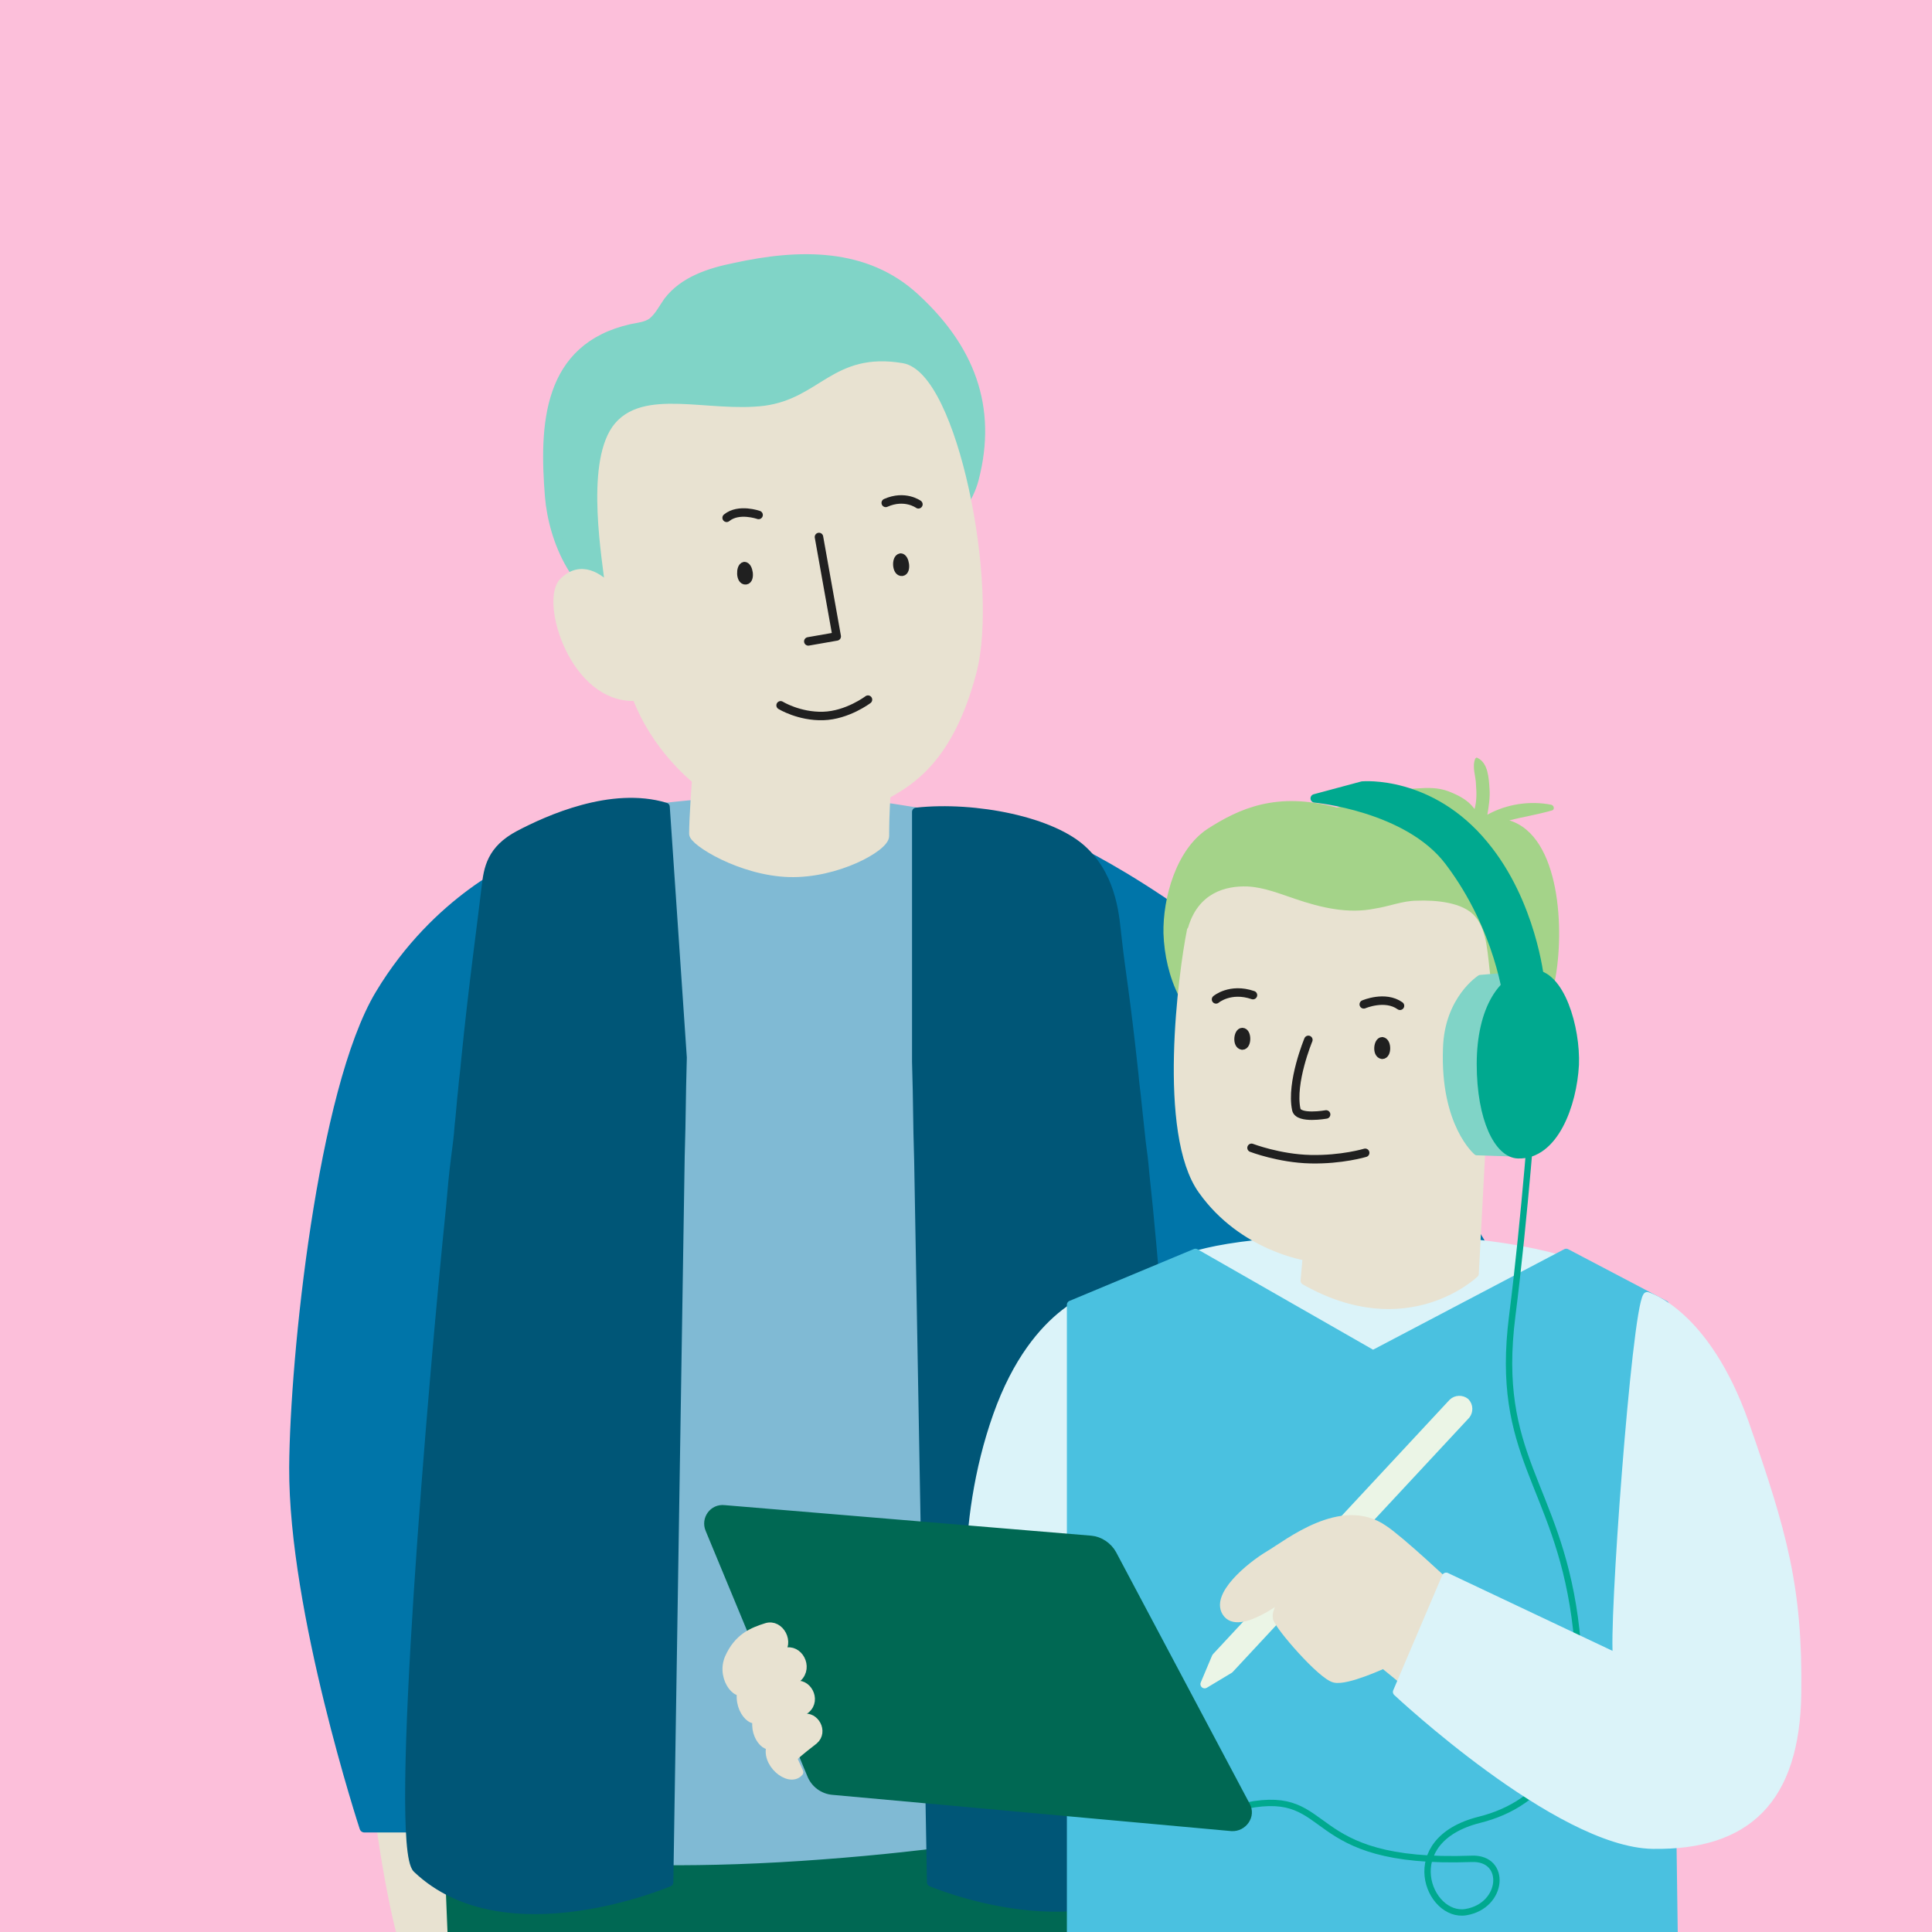 <?xml version="1.0" encoding="utf-8"?>
<!-- Generator: Adobe Illustrator 27.4.1, SVG Export Plug-In . SVG Version: 6.00 Build 0)  -->
<svg version="1.1" id="Layer_1" xmlns="http://www.w3.org/2000/svg" xmlns:xlink="http://www.w3.org/1999/xlink" x="0px" y="0px"
	 viewBox="0 0 272 272" style="enable-background:new 0 0 272 272;" xml:space="preserve">
<rect x="0" y="0" width="272" height="272" fill="#808080" stroke="none"/>
<style type="text/css">
	.st0{clip-path:url(#SVGID_00000155115339080054639080000000883486717224453253_);}
	.st1{fill:#FCBFDA;}
	
		.st2{clip-path:url(#SVGID_00000101820079065008912780000003341378447832503739_);fill:#E8E2D1;stroke:#E8E2D1;stroke-width:1.16;stroke-linecap:round;stroke-linejoin:round;stroke-miterlimit:10;}
	
		.st3{clip-path:url(#SVGID_00000101820079065008912780000003341378447832503739_);fill:#006853;stroke:#006853;stroke-width:1.931;stroke-linecap:round;stroke-linejoin:round;stroke-miterlimit:10;}
	.st4{clip-path:url(#SVGID_00000101820079065008912780000003341378447832503739_);}
	.st5{fill:#0075A9;stroke:#0075A9;stroke-width:1.372;stroke-linecap:round;stroke-linejoin:round;stroke-miterlimit:10;}
	
		.st6{fill-rule:evenodd;clip-rule:evenodd;fill:#0075A9;stroke:#0075A9;stroke-width:1.372;stroke-linecap:round;stroke-linejoin:round;stroke-miterlimit:10;}
	.st7{fill:#80BAD4;stroke:#80BAD4;stroke-width:1.194;stroke-linecap:round;stroke-linejoin:round;stroke-miterlimit:10;}
	.st8{fill:#005677;stroke:#005677;stroke-width:1.194;stroke-linecap:round;stroke-linejoin:round;stroke-miterlimit:10;}
	.st9{fill:#80D4C7;stroke:#80D4C7;stroke-width:1.16;stroke-linecap:round;stroke-linejoin:round;stroke-miterlimit:10;}
	
		.st10{fill-rule:evenodd;clip-rule:evenodd;fill:#E8E2D1;stroke:#E8E2D1;stroke-width:1.16;stroke-linecap:round;stroke-linejoin:round;stroke-miterlimit:10;}
	.st11{fill:none;stroke:#202020;stroke-width:1.194;stroke-linecap:round;stroke-linejoin:round;stroke-miterlimit:10;}
	.st12{fill:#DBF3F9;stroke:#DBF3F9;stroke-width:1.194;stroke-linecap:round;stroke-linejoin:round;stroke-miterlimit:10;}
	.st13{fill:#4AC1E0;stroke:#4AC1E0;stroke-width:1.194;stroke-linecap:round;stroke-linejoin:round;stroke-miterlimit:10;}
	.st14{fill:#A4D389;}
	.st15{fill:#E8E2D1;stroke:#E8E2D1;stroke-width:1.194;stroke-linecap:round;stroke-linejoin:round;stroke-miterlimit:10;}
	.st16{fill:#80D4C7;stroke:#80D4C7;stroke-width:0.895;stroke-linecap:round;stroke-linejoin:round;stroke-miterlimit:10;}
	.st17{fill:#00A98F;stroke:#00A98F;stroke-width:1.194;stroke-miterlimit:10;}
	.st18{fill:#00A98F;stroke:#00A98F;stroke-width:1.194;stroke-linecap:round;stroke-linejoin:round;stroke-miterlimit:10;}
	.st19{fill:none;stroke:#00A98F;stroke-width:0.895;stroke-linecap:round;stroke-linejoin:round;stroke-miterlimit:10;}
	.st20{fill:#EBF5E6;stroke:#EBF5E6;stroke-width:1.194;stroke-linecap:round;stroke-linejoin:round;stroke-miterlimit:10;}
	.st21{fill:#006853;stroke:#006853;stroke-width:1.194;stroke-linecap:round;stroke-linejoin:round;stroke-miterlimit:10;}
</style>
<g>
	<g>
		<defs>
			<rect id="SVGID_1_" y="0" width="272" height="272"/>
		</defs>
		<clipPath id="SVGID_00000078045729325511493910000001262822664485326761_">
			<use xlink:href="#SVGID_1_"  style="overflow:visible;"/>
		</clipPath>
		<g style="clip-path:url(#SVGID_00000078045729325511493910000001262822664485326761_);">
			<rect y="0" class="st1" width="272" height="272"/>
		</g>
	</g>
	<g>
		<defs>
			<rect id="SVGID_00000067953372749621077250000006881165234324105634_" y="0" width="272" height="272"/>
		</defs>
		<clipPath id="SVGID_00000147193611725294181040000003826013285595691155_">
			<use xlink:href="#SVGID_00000067953372749621077250000006881165234324105634_"  style="overflow:visible;"/>
		</clipPath>
		
			<path style="clip-path:url(#SVGID_00000147193611725294181040000003826013285595691155_);fill:#E8E2D1;stroke:#E8E2D1;stroke-width:1.16;stroke-linecap:round;stroke-linejoin:round;stroke-miterlimit:10;" d="
			M53.3,255.2c0,0,2.2,17.4,5.1,22.7s13.4,3.8,13.4,3.8l-2.5-28.8L53.3,255.2z"/>
		
			<path style="clip-path:url(#SVGID_00000147193611725294181040000003826013285595691155_);fill:#006853;stroke:#006853;stroke-width:1.931;stroke-linecap:round;stroke-linejoin:round;stroke-miterlimit:10;" d="
			M158.9,238.1c0,0,1,46.7,0,49.8c-1.3,3.8-93.7,3.5-94.1,0.8c-0.4-2.7-2.2-52.1-2.2-52.1"/>
		<g style="clip-path:url(#SVGID_00000147193611725294181040000003826013285595691155_);">
			<path class="st5" d="M73.2,121.7c0,0-11.6,4.8-19.7,18.3c-8.1,13.5-12,51-12.1,66.6c-0.1,20.2,9.9,50.7,9.9,50.7h23.1L73.2,121.7
				z"/>
			<path class="st6" d="M213.8,187.2c-0.6-6.8-14.2-26.6-22.7-36.2c-19.6-22.2-40.6-31.7-40.6-31.7c-13.5,2.5-4.4,44.9-3.9,47.3
				c0,0.1,0,0.1,0,0.1l33.2,25.6l-23,18.9l6,22.2c0,0,17-7,30-15.7C205.8,209.1,214.4,194,213.8,187.2z"/>
			<path class="st7" d="M86.5,114.5c0,0-9.9,3.9-13.4,7.6c0,0-5.1,47.9-8.1,79.9c-3,32-8,39.8-3.1,57.1c0,0,17.7,4.5,50.8,2.3
				c33.2-2.2,49.2-7.7,49.2-7.7l-12.1-135.4c0,0-26.4-5.9-37.9-5.9C100.5,112.5,86.5,114.5,86.5,114.5z"/>
			<path class="st8" d="M129,114.3l0,35.2l0.1,4l0.1,6.1l0.1,3.8l1.8,101.6c0,0,22,9.4,34.3-2.4c3.3-3.2-1.3-68.4-3.7-92.7l-0.5-4.8
				c-0.1-1.4-0.3-2.9-0.5-4.4c-0.2-1.9-0.4-3.8-0.6-5.6c-0.1-1.2-0.3-2.4-0.4-3.7c-1.3-12.1-1.8-14-2.4-19.5
				c-0.3-2.4-0.5-8.1-4.7-12.1C148.3,115.6,137.3,113.4,129,114.3z"/>
			<path class="st8" d="M58.7,263.1c12.4,11.8,35.5,1.9,35.5,1.9l0.8-51.1l0.8-51.1l0.1-3.9l0.1-5.9l0.1-4.1l-2.4-35.3
				c-7.6-2.3-16.6,1.8-20.6,3.9c-4,2.1-4.4,4.8-4.7,7.4c-0.6,5.2-1.8,13.6-2.9,24.6c-0.1,1.3-0.3,2.6-0.4,3.9
				c-0.2,1.7-0.3,3.4-0.5,5.1c-0.1,1.5-0.3,3-0.5,4.5c-0.3,2.3-0.5,4.6-0.7,6.9C60.9,194.2,55.3,259.9,58.7,263.1z"/>
			<path class="st9" d="M108.5,84.9c3.2,0.8,6.8,1.1,9.8,2.3c2.3,0.9,3.5,2.3,6.3,1.1c1.8-0.9,3.2-2.2,4.1-3.9
				c1.7-3.4,1.6-6.8,4.1-9.8c1.9-2.4,3.6-4.1,4.4-7.1c2.7-10.3-0.7-18.6-8.3-25.6c-7-6.5-16.4-6.3-25.5-4.3
				c-3.5,0.7-7.2,1.9-9.4,4.8c-0.7,1-1.3,2.2-2.2,2.9c-0.8,0.6-1.9,0.7-2.9,0.9c-12,2.7-12.4,13.7-11.6,23.7
				C77.8,76,81.2,84.4,88,85.6c4.1,0.7,7.9-1.5,11.9-1.9C102.9,83.4,105.7,84.2,108.5,84.9z"/>
			<path class="st10" d="M79.3,81.9c2.5-2.5,5.1-0.6,6.5,0.9c-0.4-3.9-2.8-17.1,0.9-22.4c3.8-5.3,13-1.7,21-2.7
				c8.1-1.1,9.8-7.6,19.3-6c7.2,1.2,13.1,30.7,9.9,42.9c-3.2,12.2-8.7,15.4-12.1,17.3c0,0-0.2,2.5-0.2,5.8c0,1.6-6.8,5.4-13.5,5.2
				c-6.8-0.2-13.5-4.4-13.5-5.5c0-2.3,0.4-7.6,0.4-7.6c-0.2-0.2-5.7-4.5-8.4-11.7C80.8,98.6,76.6,84.6,79.3,81.9z"/>
			<path class="st11" d="M126.8,78.5c0.6,0,0.9,1.9,0.2,2C126.2,80.6,126.1,78.6,126.8,78.5z"/>
			<path class="st11" d="M104.8,79.7c0.6,0,0.9,1.9,0.2,2C104.2,81.8,104.2,79.8,104.8,79.7z"/>
			<path class="st11" d="M122.2,98.5c0,0-2.9,2.2-6.3,2.3c-3.4,0.1-6-1.5-6-1.5"/>
			<polyline class="st11" points="115.3,75.6 117.8,89.6 113.8,90.3 			"/>
			<path class="st11" d="M129.3,71c0,0-1.9-1.4-4.6-0.2"/>
			<path class="st11" d="M106.8,72.5c0,0-2.8-1-4.5,0.4"/>
		</g>
		<g style="clip-path:url(#SVGID_00000147193611725294181040000003826013285595691155_);">
			<path class="st12" d="M155.3,182.1c0,0-9.4,1.7-14.9,17.2c-5.5,15.5-3.9,31.3-2.5,34.9c1.4,3.7,27.4-1,27-4.9
				c-0.2-2-7.6-25.1-7.6-25.1S156.1,183.2,155.3,182.1z"/>
			<path class="st12" d="M223,178.5c0,0-8.3-4.2-30.2-4.1c-21.9,0.1-26.5,3.1-26.5,3.1l-2.6,26.3l56,1.3L223,178.5z"/>
			<polygon class="st13" points="168.3,176.4 150.8,183.7 150.8,279 235.7,279 234.4,183.7 220.5,176.4 193.3,190.7 			"/>
			<path class="st14" d="M212.5,115.5c1.9-0.5,3.9-0.8,6-1.4c0.4-0.1,0.3-0.7-0.1-0.8c-3-0.6-6.3-0.1-9,1.4c0.2-1.2,0.4-2.4,0.3-3.7
				c-0.1-1.5-0.2-3.6-1.7-4.3c-0.1-0.1-0.2,0-0.3,0.1c-0.5,1.2,0.1,2.5,0.1,3.7c0.1,1.2,0.1,2.3-0.2,3.4c-0.3-0.3-0.8-1.4-3.7-2.5
				c-2.9-1.1-5.9,0.2-8.9-0.5c-3-0.7-3.8,2.3-6.8,2.8c-8.4-2.3-13.7,0.1-18.2,3c-4.4,2.9-6.3,9.7-6.2,14.7c0.1,3,0.8,6.2,2.2,8.9
				c1.4,2.7,4.2,3.3,5.5,6.3c0.7,1.7,1.1,3.6,2.1,5.2c0.9,1.4,2.2,2.4,3.8,3c2.4,0.9,3.3-0.4,5.2-1.3c2.5-1.1,5.6-1.6,8.1-2.5
				c2.3-0.7,4.6-1.5,7-1.6c3.4,0,6.9,1.6,10.2,0.8c6.8-1.6,10-6.7,11-12.1C220.3,131.1,219.7,117.7,212.5,115.5z"/>
			<path class="st15" d="M215,146.7c-2.2-1.9-4.5-2.3-5.6-1c0.1-3.2,0.1-4.5-0.1-7.6c-0.5-4-0.5-6.7-2-8.6c-1.5-1.9-5.3-2.2-7.8-2.1
				c-1.9,0-3.8,0.8-5.8,1.1c-3.9,0.8-7.8-0.1-11.6-1.4c-2.1-0.7-4.3-1.6-6.5-1.7c-2.9-0.1-6.5,0.8-7.8,5.5c0,0,0,0.1-0.1,0.1
				c-1.2,5.9-4.2,28.6,1.6,36.6c5.7,8,14.7,9.3,14.7,9.3l-0.3,3.4c14.4,8.2,23.9-1,23.9-1l1-18.9C216.2,160.4,217.5,148.8,215,146.7
				z"/>
			<g>
				<path class="st11" d="M174.9,145.3c-0.6,0-0.8,1.8,0,1.9C175.6,147.2,175.6,145.3,174.9,145.3z"/>
				<path class="st11" d="M194.6,146.6c-0.6,0-0.8,1.8,0,1.9C195.3,148.5,195.3,146.7,194.6,146.6z"/>
				<path class="st11" d="M176.2,161.6c0,0,3.9,1.5,8.3,1.6c4.4,0.1,7.7-0.9,7.7-0.9"/>
				<path class="st11" d="M184.2,146.4c0,0-2.5,6-1.7,9.8c0.3,1.4,4.2,0.7,4.2,0.7"/>
				<path class="st11" d="M171.2,140.7c0,0,2-1.7,5.2-0.6"/>
				<path class="st11" d="M192,141.4c0,0,3-1.3,5.1,0.2"/>
			</g>
			<path class="st16" d="M213.7,162.4l-5.8-0.2c0,0-4.7-3.9-4.3-14.6c0.2-7,4.8-9.9,4.8-9.9l7.2-0.6L213.7,162.4z"/>
			<path class="st17" d="M221.7,149.9c-0.3,5.6-2.9,12.8-8,12.6c-2.7-0.1-5.2-4.9-5.2-12.7c0-7.7,3.1-12.5,7.2-12.7
				C219.7,137,221.9,144.8,221.7,149.9z"/>
			<path class="st18" d="M185.1,112.4c0,0,13.1,1.2,18.9,8.9c7.2,9.5,8.3,19.7,8.3,19.7l4.5-3.1c0,0-1.1-10.8-7.8-18.9
				c-7.6-9.3-17.2-8.4-17.2-8.4L185.1,112.4z"/>
			<path class="st19" d="M215.9,154.4c0,0-1.2,16.7-3,30.9c-2.5,19.7,6.2,23.6,8.8,42.4s-4.6,26.3-13.4,28.5
				c-11.6,2.9-7.2,13.9-1.9,13c5.3-0.9,5.8-7.7,0.8-7.5c-24.3,0.9-19-10-31.7-7.5"/>
			<path class="st20" d="M173.1,235l-3.5,2.1l1.6-3.8l33.3-35.8c0.5-0.5,1.3-0.5,1.8-0.1l0,0c0.5,0.5,0.5,1.3,0.1,1.8L173.1,235z"/>
			<path class="st15" d="M203.9,223.2c0,0-6.8-6.4-9.1-7.9c-5.9-4.1-13.4,2-16.1,3.6c-2.7,1.6-7.9,5.9-5.9,8.3
				c2,2.4,8.8-3.2,8.8-3.2s-2.1,2.6-1.8,3.8s6.3,8.1,8.1,8.5c1.7,0.4,6.9-2,6.9-2l3.3,2.7L203.9,223.2z"/>
			<path class="st12" d="M253,238.4c0.2-14.9-2-22.6-7.4-38.1c-5.5-15.5-13.7-17.8-13.7-17.8c-1.6,2.2-4.9,47-4.2,50.9l-24.1-11.4
				l-6.9,16.2c0,0,22.7,21.3,36,21.5C246,259.9,252.8,253.3,253,238.4z"/>
			<path class="st21" d="M156.6,218.8l18.8,35.4c0.8,1.4-0.4,3.1-2,3l-56.1-5.1c-1.4-0.1-2.6-1-3.1-2.3l-14.3-34.5
				c-0.6-1.4,0.5-3,2.1-2.8l51.6,4.3C154.8,216.9,156,217.7,156.6,218.8z"/>
			<path class="st15" d="M109.7,232.7c-1.1,0.9-4,2.7-4.7,4.8c-0.7,2-3.6-1-2.4-4c1.3-3,3.4-3.8,5.3-4.4
				C109.8,228.5,111.3,231.3,109.7,232.7z"/>
			<path class="st15" d="M113.5,240.6c-1,0.9-3.8,2.6-4.5,4.5c-0.7,1.9-3.4-1-2.2-3.7c1.2-2.8,3.2-3.6,5-4.1
				C113.6,236.7,115,239.3,113.5,240.6z"/>
			<path class="st15" d="M114.6,245c-0.6,0.5-2,1.5-3,2.5l0.9,2c-1.4,1.6-5-1.4-3.9-3.9s2.9-3.2,4.5-3.7
				C114.7,241.5,116,243.8,114.6,245z"/>
			<path class="st15" d="M112.3,236.2c-1.1,0.9-4.6,3.2-5.3,5.2c-0.7,2-3.6-1-2.4-4c1.3-3,4-4.3,5.9-4.8
				C112.4,232,113.9,234.7,112.3,236.2z"/>
		</g>
	</g>
</g>
</svg>
